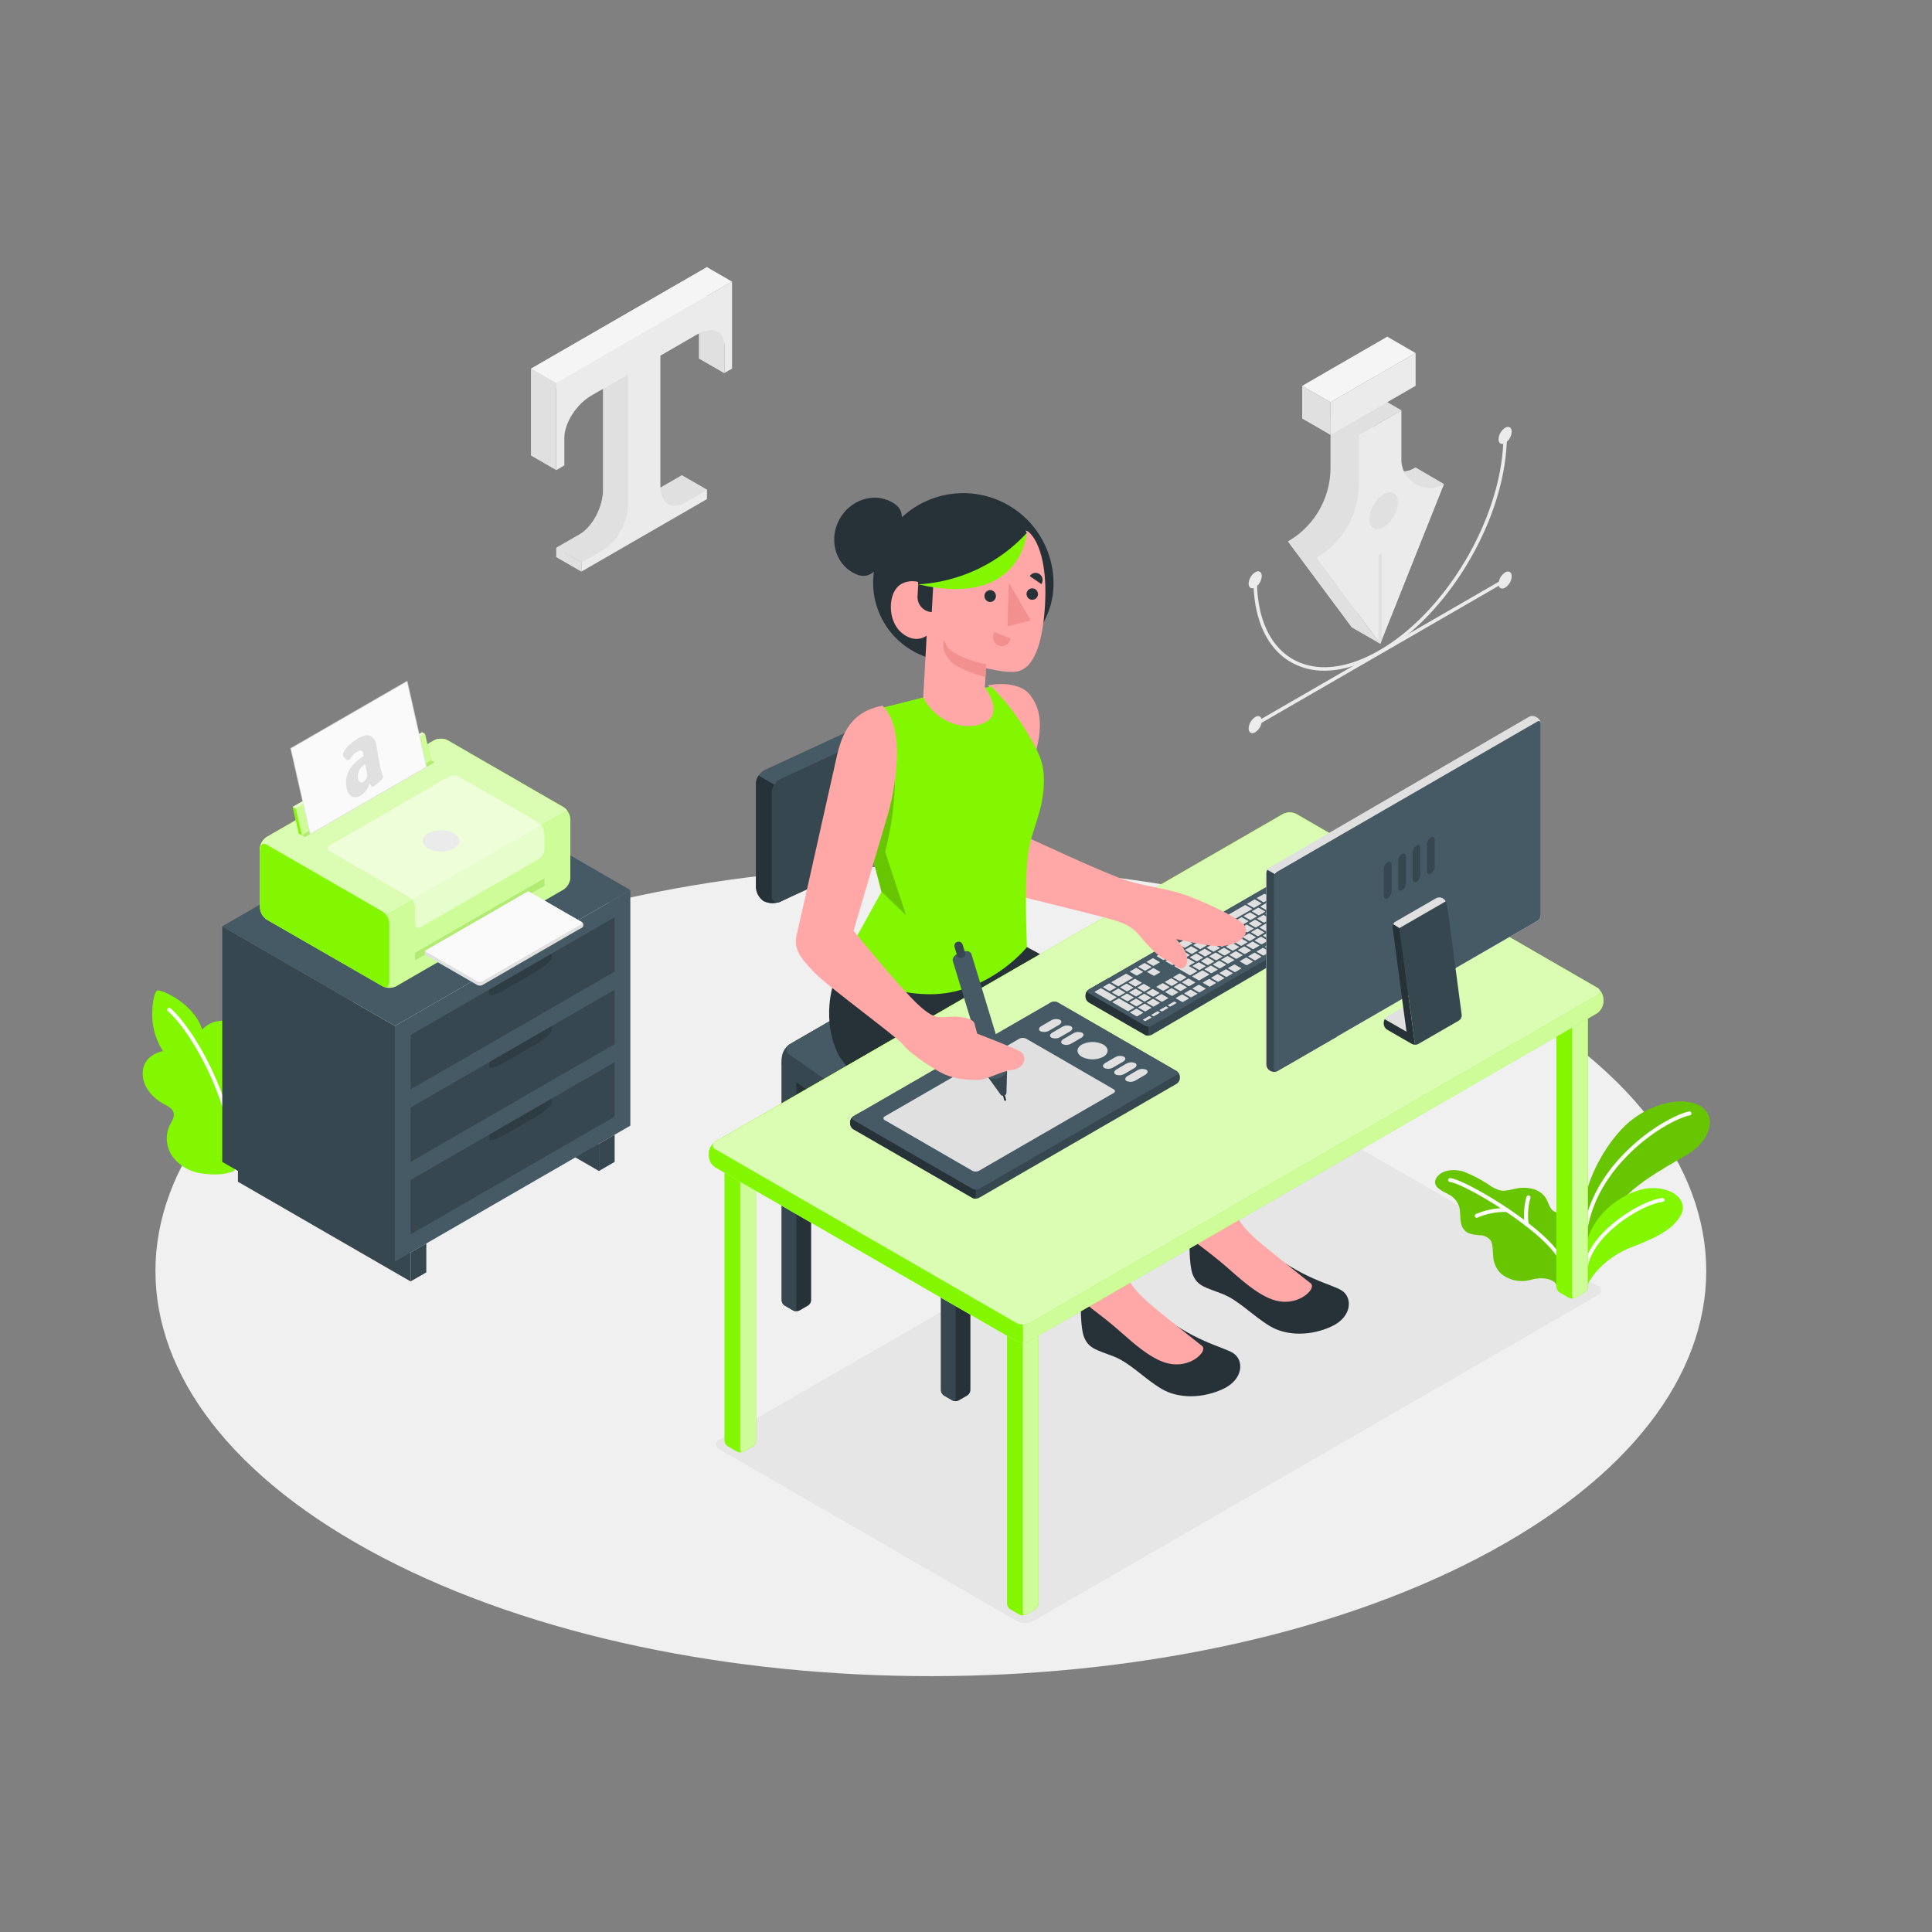 <svg xmlns="http://www.w3.org/2000/svg" viewBox="0 0 500 500"><rect x="0" y="0" width="500" height="500" fill="#808080" stroke="none"/><g id="freepik--Floor--inject-1--inject-15"><path d="M99,403.08c78.37,40.94,205.44,40.94,283.8,0s78.37-107.32,0-148.26-205.43-40.94-283.8,0S20.65,362.14,99,403.08Z" style="fill:#f0f0f0"></path></g><g id="freepik--Shadow--inject-1--inject-15"><path d="M267.46,419.5l146-84.27a1.32,1.32,0,0,0,0-2.5l-76.91-44.41a4.79,4.79,0,0,0-4.33,0l-146,84.28a1.32,1.32,0,0,0,0,2.5l76.91,44.4A4.79,4.79,0,0,0,267.46,419.5Z" style="fill:#e6e6e6"></path></g><g id="freepik--Plants--inject-1--inject-15"><path d="M62.31,301.85c-2.81,2.64-7.93,2.17-10.12,1.83a11.24,11.24,0,0,1-7.35-4.13,8.05,8.05,0,0,1-1-8.15c.53-1.1,1.39-2.23,1.08-3.42s-1.53-1.72-2.57-2.29c-3.19-1.76-6-5.08-5.32-9s5.16-4.66,5.16-4.66a17.36,17.36,0,0,1-2.78-8.54c-.12-3.31.45-6.67,1.26-7.13s9.49,3.19,11.65,10.11A7,7,0,0,1,60.8,265c2.85,1.64,5.28,5.69,3.56,11.65s.91,4.55,2.53,9.51c1,3-.44,6.73-1.51,9.53a37.33,37.33,0,0,1-1.83,4.44A6.17,6.17,0,0,1,62.31,301.85Z" style="fill:#82F700"></path><path d="M61.21,303.17a.5.5,0,0,1-.5-.47c-1.14-19.3-12-36.48-17.25-41a.5.5,0,1,1,.65-.76c5.39,4.6,16.44,22.1,17.6,41.69a.49.49,0,0,1-.47.53Z" style="fill:#fff"></path><path d="M410.2,310.94c.39-4.79,4.08-12.95,9.54-18.77s14.21-8.62,19.61-6.28c5,2.19,3.92,8.92-2.71,12.91s-16.51,8.87-19.89,16.42l-6.55,9.06Z" style="fill:#82F700"></path><path d="M410.2,310.94c.39-4.79,4.08-12.95,9.54-18.77s14.21-8.62,19.61-6.28c5,2.19,3.92,8.92-2.71,12.91s-16.51,8.87-19.89,16.42l-6.55,9.06Z" style="opacity:0.2"></path><path d="M410.2,319.51h-.07a.5.5,0,0,1-.42-.56c2.52-18.7,21.69-30.19,27.43-31.29a.5.5,0,1,1,.19,1c-5.57,1.07-24.18,12.24-26.63,30.44A.51.51,0,0,1,410.2,319.51Z" style="fill:#fff"></path><path d="M410.92,332.48c1-2.62,5.16-7.34,11.21-9.67s10.59-4.4,12.76-8.15-1.63-7.43-7.73-7.17-16.24,6.65-17,16.79Z" style="fill:#82F700"></path><path d="M410.48,328h-.1a.5.5,0,0,1-.39-.59c1.8-9.06,15.14-16.87,20.24-17.37a.5.5,0,1,1,.1,1c-4.89.48-17.64,7.94-19.36,16.58A.49.49,0,0,1,410.48,328Z" style="fill:#fff"></path><path d="M402.79,332.48c-.52-1.22-3.16-2.25-6.66-1.26a8.48,8.48,0,0,1-7.67-1.61,6.85,6.85,0,0,1-2-4.2c-.16-1.32,0-3.33-.73-4.45a3.55,3.55,0,0,0-2.62-1.28,10.43,10.43,0,0,1-2.95-.51,3.45,3.45,0,0,1-1.62-1.47c-.88-1.57-.43-3.54-.88-5.27a5.25,5.25,0,0,0-2.19-3c-1.51-1-5.3-2.1-3.68-4.64,1.39-2.18,4.83-2.27,7-1.57a35.33,35.33,0,0,1,7.07,3.77,9.68,9.68,0,0,0,2.06,1c1.53.49,3.19-.2,4.72-.43a8.85,8.85,0,0,1,4.94.45c3.87,1.72,2.46,4.84,5.24,5.78,0,0,2.69,1.8,2.31,7.46A49.52,49.52,0,0,1,402.79,332.48Z" style="fill:#82F700"></path><path d="M402.79,332.48c-.52-1.22-3.16-2.25-6.66-1.26a8.48,8.48,0,0,1-7.67-1.61,6.85,6.85,0,0,1-2-4.2c-.16-1.32,0-3.33-.73-4.45a3.55,3.55,0,0,0-2.62-1.28,10.43,10.43,0,0,1-2.95-.51,3.45,3.45,0,0,1-1.62-1.47c-.88-1.57-.43-3.54-.88-5.27a5.25,5.25,0,0,0-2.19-3c-1.51-1-5.3-2.1-3.68-4.64,1.39-2.18,4.83-2.27,7-1.57a35.33,35.33,0,0,1,7.07,3.77,9.68,9.68,0,0,0,2.06,1c1.53.49,3.19-.2,4.72-.43a8.85,8.85,0,0,1,4.94.45c3.87,1.72,2.46,4.84,5.24,5.78,0,0,2.69,1.8,2.31,7.46A49.52,49.52,0,0,1,402.79,332.48Z" style="opacity:0.2"></path><path d="M404.28,327.44a.49.49,0,0,1-.48-.37c-1.93-7.07-24.38-20.69-28.59-21.18a.51.51,0,0,1-.44-.56.53.53,0,0,1,.56-.44c4.41.52,27.37,14.33,29.43,21.92a.49.49,0,0,1-.35.61A.3.3,0,0,1,404.28,327.44Z" style="fill:#fff"></path><path d="M382.27,315.16a.5.5,0,0,1-.2-1,19,19,0,0,1,8-1.5.49.49,0,0,1,.45.54.5.5,0,0,1-.54.45,18.11,18.11,0,0,0-7.53,1.43A.45.45,0,0,1,382.27,315.16Z" style="fill:#fff"></path><path d="M395.08,317.29a.5.5,0,0,1-.49-.39,17.08,17.08,0,0,1,.48-7.15.5.5,0,0,1,1,.28,16.39,16.39,0,0,0-.46,6.66.49.49,0,0,1-.39.59Z" style="fill:#fff"></path></g><g id="freepik--curvature-tool--inject-1--inject-15"><path d="M366.36,121l-1.31,3.28-1.44,3.62L351.34,158.7l-1.47,3.67-16.54-22.26a22,22,0,0,0,11-19.08V108.32l11-6.36v12.71A7.35,7.35,0,0,0,362.7,122a4.63,4.63,0,0,0,.65,0,5.65,5.65,0,0,0,.31.6Z" style="fill:#e0e0e0"></path><path d="M366.36,121a7,7,0,0,1-3,1,5.65,5.65,0,0,0,.31.6L359,125.27l4.59,2.66,2.75,1.59,7.35-4.24Z" style="fill:#e0e0e0"></path><g style="opacity:0.5;mix-blend-mode:multiply"><path d="M366.36,121a7,7,0,0,1-3,1,5.65,5.65,0,0,0,.31.6L359,125.27l4.59,2.66,2.75,1.59,7.35-4.24Z" style="fill:#e0e0e0"></path></g><path d="M373.71,125.28l-16.49,41.34-5.88-7.92-10.67-14.35a22,22,0,0,0,11-19.07V112.56l3.68-2.12,7.33-4.24v12.72a7.34,7.34,0,0,0,.66,3.07,5.65,5.65,0,0,0,.31.6,7.29,7.29,0,0,0,1.39,1.72,7.42,7.42,0,0,0,5,2A7.23,7.23,0,0,0,373.71,125.28Z" style="fill:#ebebeb"></path><path d="M358.09,127.93c2-1.17,3.67-.23,3.67,2.12a8.09,8.09,0,0,1-3.67,6.35c-2,1.17-3.67.22-3.67-2.12A8.12,8.12,0,0,1,358.09,127.93Z" style="fill:#e0e0e0"></path><g style="opacity:0.5;mix-blend-mode:multiply"><path d="M358.09,127.93c2-1.17,3.67-.23,3.67,2.12a8.09,8.09,0,0,1-3.67,6.35c-2,1.17-3.67.22-3.67-2.12A8.12,8.12,0,0,1,358.09,127.93Z" style="fill:#e0e0e0"></path></g><polygon points="357.22 166.62 357.62 165.6 357.62 143.04 356.75 143.54 356.75 165.99 357.22 166.62" style="fill:#e0e0e0"></polygon><polygon points="362.69 106.2 355.35 101.96 344.34 108.31 351.68 112.56 362.69 106.2" style="fill:#e0e0e0"></polygon><g style="opacity:0.5;mix-blend-mode:multiply"><polygon points="362.69 106.2 355.35 101.96 344.34 108.31 351.68 112.56 362.69 106.2" style="fill:#e0e0e0"></polygon></g><polygon points="340.67 144.35 333.33 140.1 349.88 162.37 357.22 166.62 340.67 144.35" style="fill:#e0e0e0"></polygon><g style="opacity:0.5;mix-blend-mode:multiply"><polygon points="340.67 144.35 333.33 140.1 349.88 162.37 357.22 166.62 340.67 144.35" style="fill:#e0e0e0"></polygon></g><polygon points="344.34 112.56 366.36 99.85 366.36 91.37 344.34 104.08 344.34 112.56" style="fill:#ebebeb"></polygon><polygon points="344.34 112.56 337 108.32 337 99.85 344.34 104.08 344.34 112.56" style="fill:#e0e0e0"></polygon><polygon points="366.36 91.37 359.02 87.13 337 99.85 344.34 104.08 366.36 91.37" style="fill:#f5f5f5"></polygon><path d="M342.74,173.58a17.17,17.17,0,0,1-8.65-2.22c-6.25-3.61-9.7-11.19-9.7-21.33h.91c0,9.8,3.28,17.1,9.25,20.54s13.92,2.64,22.41-2.26c17.71-10.23,32.12-35.18,32.12-55.63h.9c0,20.74-14.61,46-32.57,56.41C352.25,172.07,347.25,173.58,342.74,173.58Z" style="fill:#ebebeb"></path><path d="M324.85,148.09c.93-.54,1.69-.1,1.69,1a3.77,3.77,0,0,1-1.69,2.94c-.94.54-1.7.1-1.7-1A3.75,3.75,0,0,1,324.85,148.09Z" style="fill:#ebebeb"></path><path d="M389.53,110.72c.94-.54,1.7-.1,1.7,1a3.73,3.73,0,0,1-1.7,2.94c-.94.54-1.7.11-1.7-1A3.75,3.75,0,0,1,389.53,110.72Z" style="fill:#ebebeb"></path><path d="M324.85,185.57c.93-.54,1.69-.1,1.69,1a3.77,3.77,0,0,1-1.69,2.94c-.94.54-1.7.1-1.7-1A3.75,3.75,0,0,1,324.85,185.57Z" style="fill:#ebebeb"></path><path d="M389.53,148.15c.94-.54,1.7-.1,1.7,1a3.75,3.75,0,0,1-1.7,2.94c-.94.54-1.7.1-1.7-1A3.75,3.75,0,0,1,389.53,148.15Z" style="fill:#ebebeb"></path><rect x="319.84" y="168.33" width="74.69" height="0.9" transform="translate(-36.52 201.37) rotate(-30.02)" style="fill:#ebebeb"></rect></g><g id="freepik--text-tool--inject-1--inject-15"><path d="M183,69.13V91.65l-2,1.14v-7.1c0-3.83-3.11-5.13-7-2.91l-9.55,5.51V121.9c0,4.44,2.72,6.47,6.06,4.54l5.94-3.43.06,0,6.5,3.75-32.5,18.76L146.06,143,144,144.18v-2.44l6-3.46c3.35-1.93,6.07-7.1,6.07-11.54V93.13l-9.55,5.52c-3.85,2.22-7,7.12-7,10.94v7.1l-2.05,1.22V95.4Z" style="fill:#e0e0e0"></path><g style="opacity:0.5;mix-blend-mode:multiply"><path d="M183,69.13V91.65l-2,1.14v-7.1c0-3.83-3.11-5.13-7-2.91l-9.55,5.51V121.9c0,4.44,2.72,6.47,6.06,4.54l5.94-3.43.06,0,6.5,3.75-32.5,18.76L146.06,143,144,144.18v-2.44l6-3.46c3.35-1.93,6.07-7.1,6.07-11.54V93.13l-9.55,5.52c-3.85,2.22-7,7.12-7,10.94v7.1l-2.05,1.22V95.4Z" style="fill:#e0e0e0"></path></g><polygon points="187.4 96.54 180.9 92.79 180.9 81.57 187.4 82.8 187.4 96.54" style="fill:#e0e0e0"></polygon><g style="opacity:0.5;mix-blend-mode:multiply"><polygon points="187.4 96.54 180.9 92.79 180.9 81.57 187.4 82.8 187.4 96.54" style="fill:#e0e0e0"></polygon></g><path d="M189.45,72.88V95.4l-2,1.14v-7.1c0-3.82-3.11-5.13-7-2.91l-9.55,5.52v33.6c0,4.44,2.72,6.47,6.06,4.54l6-3.46v2.44l-32.5,18.76v-2.44l6-3.46c3.35-1.93,6.07-7.1,6.07-11.53V96.89L153,102.4c-3.84,2.22-6.95,7.12-6.95,10.95v7.1L144,121.66V99.15Z" style="fill:#ebebeb"></path><polygon points="182.95 69.13 189.45 72.88 143.95 99.15 137.45 95.4 182.95 69.13" style="fill:#f5f5f5"></polygon><polygon points="137.45 95.4 143.95 99.15 143.95 121.67 137.45 117.91 137.45 95.4" style="fill:#e0e0e0"></polygon><polygon points="143.95 141.74 150.45 145.49 150.45 147.93 143.95 144.18 143.95 141.74" style="fill:#e0e0e0"></polygon></g><g id="freepik--Printer--inject-1--inject-15"><polygon points="155.01 303.05 146.88 298.36 155.01 296.01 155.01 303.05" style="fill:#e0e0e0"></polygon><g style="mix-blend-mode:multiply"><polyline points="155.01 296.01 155.01 303.05 146.88 298.36" style="fill:#37474f"></polyline></g><polygon points="106.26 324.15 106.26 331.63 61.58 305.83 61.58 298.36 106.26 324.15" style="fill:#e0e0e0"></polygon><g style="mix-blend-mode:multiply"><polygon points="106.26 324.15 106.26 331.63 61.58 305.83 61.58 298.36 106.26 324.15" style="fill:#37474f"></polygon></g><polygon points="57.52 239.72 102.2 265.52 102.2 326.5 57.52 300.7 57.52 239.72" style="fill:#37474f"></polygon><polygon points="102.2 265.52 163.13 230.34 163.13 291.32 102.2 326.5 102.2 265.52" style="fill:#455a64"></polygon><polygon points="163.13 230.34 118.45 204.55 57.52 239.72 102.2 265.52 163.13 230.34" style="fill:#455a64"></polygon><polygon points="106.26 267.87 159.07 237.38 159.07 251.45 106.26 281.94 106.26 267.87" style="fill:#37474f"></polygon><g style="opacity:0.5;mix-blend-mode:multiply"><path d="M126.57,257.31c0,.65,1.94.06,4.33-1.32l7.59-4.38c2.39-1.38,4.33-3,4.33-3.68v-1.17l-16.25,9.38Z" style="fill:#263238"></path></g><polygon points="106.26 286.63 159.07 256.14 159.07 270.21 106.26 300.7 106.26 286.63" style="fill:#37474f"></polygon><g style="opacity:0.5;mix-blend-mode:multiply"><path d="M126.57,276.08c0,.64,1.94.05,4.33-1.33l7.59-4.38c2.39-1.38,4.33-3,4.33-3.67v-1.18l-16.25,9.38Z" style="fill:#263238"></path></g><polygon points="106.26 305.39 159.07 274.9 159.07 288.98 106.26 319.46 106.26 305.39" style="fill:#37474f"></polygon><g style="opacity:0.5;mix-blend-mode:multiply"><path d="M126.57,294.84c0,.65,1.94.05,4.33-1.33l7.59-4.38c2.39-1.38,4.33-3,4.33-3.67v-1.18l-16.25,9.39Z" style="fill:#263238"></path></g><polygon points="106.26 331.63 110.33 329.29 110.33 321.81 106.26 324.15 106.26 331.63" style="fill:#37474f"></polygon><polygon points="155.01 303.05 159.07 300.7 159.07 293.67 155.01 296.01 155.01 303.05" style="fill:#37474f"></polygon><path d="M102.53,255.23l43.28-25a3.94,3.94,0,0,0,1.79-3.09V212a3.94,3.94,0,0,0-1.79-3.09l-29.9-17.26a3.92,3.92,0,0,0-3.56,0l-43.29,25a3.92,3.92,0,0,0-1.78,3.09v15.2A4,4,0,0,0,69.06,238L99,255.23A3.94,3.94,0,0,0,102.53,255.23Z" style="fill:#82F700"></path><path d="M102.53,255.23l43.28-25a3.94,3.94,0,0,0,1.79-3.09V212a3.94,3.94,0,0,0-1.79-3.09l-29.9-17.26a3.92,3.92,0,0,0-3.56,0l-43.29,25a3.92,3.92,0,0,0-1.78,3.09v15.2A4,4,0,0,0,69.06,238L99,255.23A3.94,3.94,0,0,0,102.53,255.23Z" style="fill:#fff;opacity:0.6"></path><path d="M146.77,209.74a3.19,3.19,0,0,0-1-.88l-29.9-17.26a3.92,3.92,0,0,0-3.56,0l-43.29,25a3.92,3.92,0,0,0-1.78,3.09V220l31,17.78Z" style="fill:#82F700"></path><path d="M146.77,209.74a3.19,3.19,0,0,0-1-.88l-29.9-17.26a3.92,3.92,0,0,0-3.56,0l-43.29,25a3.92,3.92,0,0,0-1.78,3.09V220l31,17.78Z" style="fill:#fff;opacity:0.7"></path><path d="M100.74,254.2V239A3.92,3.92,0,0,0,99,235.91l-29.9-17.26c-1-.57-1.78-.11-1.78,1v15.2A4,4,0,0,0,69.06,238L99,255.23C100,255.8,100.74,255.34,100.74,254.2Z" style="fill:#82F700"></path><polygon points="107.44 248.53 107.44 246.6 140.91 227.28 140.91 229.21 107.44 248.53" style="fill:#e0e0e0"></polygon><g style="opacity:0.5;mix-blend-mode:multiply"><polygon points="107.44 248.53 107.44 246.6 140.91 227.28 140.91 229.21 107.44 248.53" style="fill:#82F700"></polygon></g><path d="M109.94,247.09l13.52,7.8a1.55,1.55,0,0,0,1.42,0l25.35-14.63a.92.92,0,0,0,0-1.8l-13.51-7.8-26.78,15.45Z" style="fill:#e0e0e0"></path><g style="opacity:0.5;mix-blend-mode:multiply"><path d="M124.17,237.9v17.16a1.36,1.36,0,0,0,.71-.17l25.35-14.63a.92.92,0,0,0,0-1.8l-2.63-1.52H125.83Z" style="fill:#e0e0e0"></path></g><path d="M123.46,253.92a1.55,1.55,0,0,0,1.42,0l25.35-14.63a.44.44,0,0,0,0-.83l-13.51-7.8-26.78,15.45Z" style="fill:#f5f5f5"></path><g style="opacity:0.5"><path d="M123.46,253.92a1.55,1.55,0,0,0,1.42,0l25.35-14.63a.44.44,0,0,0,0-.83l-13.51-7.8-26.78,15.45Z" style="fill:#fff"></path></g><polygon points="77.32 215.69 110.78 196.36 112.42 197.31 78.96 216.64 77.32 215.69" style="fill:#e0e0e0"></polygon><g style="opacity:0.5;mix-blend-mode:multiply"><polygon points="77.32 215.69 110.78 196.36 112.42 197.31 78.96 216.64 77.32 215.69" style="fill:#82F700"></polygon></g><polygon points="77.32 215.69 75.77 208.83 109.23 189.51 110.78 196.36 77.32 215.69" style="fill:#e0e0e0"></polygon><polygon points="78.09 216.14 76.54 209.29 110.01 189.97 111.56 196.82 78.09 216.14" style="fill:#82F700"></polygon><polygon points="78.09 216.14 76.54 209.29 110.01 189.97 111.56 196.82 78.09 216.14" style="fill:#fff;opacity:0.6"></polygon><polygon points="76.54 209.29 75.77 208.83 77.32 215.69 78.09 216.14 76.54 209.29" style="fill:#82F700"></polygon><polygon points="75.77 208.83 76.54 209.29 110.01 189.97 109.23 189.51 75.77 208.83" style="fill:#82F700"></polygon><polygon points="75.77 208.83 76.54 209.29 110.01 189.97 109.23 189.51 75.77 208.83" style="fill:#fff;opacity:0.8"></polygon><g style="opacity:0.5"><path d="M85.44,220.38l20.21,11.67a3.55,3.55,0,0,1,1.79,3.09v4c0,.91.64,1.28,1.42.82l30.62-17.67a3.15,3.15,0,0,0,1.42-2.47v-4a3.55,3.55,0,0,0-1.78-3.08L118.9,201.05a3.18,3.18,0,0,0-2.85,0L85.44,218.73A.87.87,0,0,0,85.44,220.38Z" style="fill:#fff"></path></g><polygon points="110.39 198.49 80.27 215.88 79.89 214.2 75.24 193.68 105.36 176.3 110.01 196.81 110.39 198.49" style="fill:#f5f5f5"></polygon><g style="opacity:0.5"><polygon points="110.39 198.49 80.27 215.88 79.89 214.2 75.24 193.68 105.36 176.3 110.01 196.81 110.39 198.49" style="fill:#fff;stroke:#e0e0e0;stroke-miterlimit:10;stroke-width:0.25px"></polygon></g><path d="M110.78,215.69c-1.84,1.06-1.84,2.81,0,3.89a7.37,7.37,0,0,0,6.72,0c1.87-1.08,1.87-2.82,0-3.9A7.44,7.44,0,0,0,110.78,215.69Z" style="fill:#ebebeb"></path><path d="M91,206.14a3.19,3.19,0,0,1-1.32-2.39q-.83-4.73,4.47-8.11l-.08-.4q-.14-.81-.54-1c-.26-.12-.64,0-1.12.29a4.68,4.68,0,0,0-.86.7c-.24.26-.51.58-.8.95a1.87,1.87,0,0,1-.44.51.49.49,0,0,1-.56-.06,2.37,2.37,0,0,1-.64-.56,1.67,1.67,0,0,1-.34-.64,1.78,1.78,0,0,1,.4-1.17,7.89,7.89,0,0,1,1.27-1.51,11.11,11.11,0,0,1,1.7-1.34q2.36-1.51,3.63-1a3,3,0,0,1,1.64,2.53l.81,4.6a16.13,16.13,0,0,0,.37,1.74c.1.38.23.79.38,1.24a2.76,2.76,0,0,1,.17.51c0,.27-.23.67-.82,1.2a12.71,12.71,0,0,1-1.59,1.25c-.24.15-.43.16-.56,0a3.37,3.37,0,0,1-.48-.78,5.68,5.68,0,0,1-.75,1.6,4.71,4.71,0,0,1-1.44,1.44A2.43,2.43,0,0,1,91,206.14Zm3.67-4.44a3.09,3.09,0,0,0,.38-.92l-.52-3a3.5,3.5,0,0,0-1.88,3.71,1.3,1.3,0,0,0,.5.93.79.79,0,0,0,.89-.11A2.07,2.07,0,0,0,94.64,201.7Z" style="fill:#e0e0e0"></path></g><g id="freepik--Character--inject-1--inject-15"><path d="M197.66,233.2a4.65,4.65,0,0,1-2-3.67V202.8a4.25,4.25,0,0,1,2.27-3.55L234,182.59a5.23,5.23,0,0,1,4.3.12,4.65,4.65,0,0,1,2,3.67v26.73a4.27,4.27,0,0,1-2.27,3.55L202,233.32A5.23,5.23,0,0,1,197.66,233.2Z" style="fill:#455a64"></path><path d="M203.75,205l-7.44-4.29a4,4,0,0,0-.68,2.1v26.73a4.65,4.65,0,0,0,2,3.67,5.23,5.23,0,0,0,4.3.12l1.79-.83Z" style="fill:#263238"></path><path d="M202,201.6,238,184.93a1.48,1.48,0,0,1,2.27,1.45v26.73a4.27,4.27,0,0,1-2.27,3.55L202,233.32a1.48,1.48,0,0,1-2.27-1.45V205.14A4.25,4.25,0,0,1,202,201.6Z" style="fill:#37474f"></path><path d="M209.92,275.27v61.21a1.79,1.79,0,0,1-.81,1.41l-2.19,1.26a1.78,1.78,0,0,1-1.62,0l-2.19-1.26a1.82,1.82,0,0,1-.81-1.41V275.27a2.75,2.75,0,0,1,2.75-2.75h2.12A2.75,2.75,0,0,1,209.92,275.27Z" style="fill:#263238"></path><path d="M204.21,272.52h0a1.9,1.9,0,0,1,1.9,1.9v64.37c0,.46-.32.64-.72.42l-2.31-1.34a1.72,1.72,0,0,1-.78-1.35v-62.1A1.91,1.91,0,0,1,204.21,272.52Z" style="fill:#37474f"></path><path d="M251.14,296.76v63a1.8,1.8,0,0,1-.82,1.4l-2.18,1.26a1.8,1.8,0,0,1-1.63,0l-2.18-1.26a1.79,1.79,0,0,1-.81-1.4v-63a.94.94,0,0,1,.93-.94h5.75A.94.94,0,0,1,251.14,296.76Z" style="fill:#263238"></path><path d="M244.45,295.82h1.94a.94.94,0,0,1,.94.94V362c0,.51-.36.72-.81.46l-2.18-1.26a1.79,1.79,0,0,1-.81-1.4v-63A.94.94,0,0,1,244.45,295.82Z" style="fill:#37474f"></path><path d="M202.3,274v.84a5.51,5.51,0,0,0,2,4l41,28.56a4.19,4.19,0,0,0,4.19.22L301,277.79A4.78,4.78,0,0,0,303.2,274v-.87a4.27,4.27,0,0,0-2.27-3.55l-50.68-23.5a5.42,5.42,0,0,0-4.44.2l-41.34,23.89A4.78,4.78,0,0,0,202.3,274Z" style="fill:#37474f"></path><path d="M204.47,270.21l41.34-23.89a5.42,5.42,0,0,1,4.44-.2l50.68,23.5c1.25.58,1.3,1.61.1,2.3l-51.54,29.76a4.19,4.19,0,0,1-4.19-.21l-41-28.54A1.5,1.5,0,0,1,204.47,270.21Z" style="fill:#455a64"></path><path d="M218.68,247.88c-4.33,6.55-5.8,17-1.63,25.15,2,3.93,21,25.67,34.79,23.88,23.71-3.1,45.76-34.64,45.76-34.64L265.77,245.1Z" style="fill:#263238"></path><path d="M326.33,322.43c11,8.84,18.07,9.75,20.91,11.55s2.7,6.77-2.53,9.25-11.55,2.64-16,0-8.07-6.69-12.35-8.37-6.32-1.91-7.62-4.84-.84-12.71-.84-12.71Z" style="fill:#263238"></path><path d="M318.21,306.8c.22,4.15.23,7.83,4.12,11.92a44.11,44.11,0,0,0,4,3.71c6.44,5.28,11.63,9.35,12.55,10.07s-2.47,4.56-7.62,3.8-10.88-6.67-15-10.07c-1.82-1.51-3.57-2.86-4.95-3.9a9.42,9.42,0,0,1-3.6-5.65l-1.34-6.38Z" style="fill:#ffa8a7;stroke:#ffa8a7;stroke-miterlimit:10"></path><path d="M298.22,338.63c11,8.84,18.06,9.75,20.91,11.55s2.7,6.77-2.53,9.25-11.55,2.64-16,0-8.07-6.69-12.35-8.37-6.32-1.92-7.63-4.84-.84-12.71-.84-12.71Z" style="fill:#263238"></path><path d="M290.09,323c.22,4.15.24,7.83,4.13,11.92a44.11,44.11,0,0,0,4,3.71c6.43,5.28,11.63,9.35,12.54,10.07s-2.46,4.56-7.62,3.8-10.88-6.67-15-10.07c-1.82-1.51-3.57-2.86-4.95-3.9a9.46,9.46,0,0,1-3.6-5.65l-1.34-6.38Z" style="fill:#ffa8a7;stroke:#ffa8a7;stroke-miterlimit:10"></path><path d="M260.62,342v73a1.92,1.92,0,0,0,.87,1.5l2.33,1.34a1.89,1.89,0,0,0,1.73,0l2.33-1.34a1.92,1.92,0,0,0,.87-1.5V342a1,1,0,0,0-1-1h-6.13A1,1,0,0,0,260.62,342Z" style="fill:#82F700"></path><path d="M267.75,341h-2.07a1,1,0,0,0-1,1v75.37c0,.55.39.78.87.5l2.33-1.34a1.92,1.92,0,0,0,.87-1.5V342A1,1,0,0,0,267.75,341Z" style="fill:#82F700"></path><path d="M267.75,341h-2.07a1,1,0,0,0-1,1v75.37c0,.55.39.78.87.5l2.33-1.34a1.92,1.92,0,0,0,.87-1.5V342A1,1,0,0,0,267.75,341Z" style="fill:#fff;opacity:0.6"></path><path d="M402.79,260v73a1.92,1.92,0,0,0,.87,1.5l2.33,1.34a1.89,1.89,0,0,0,1.73,0l2.33-1.34a1.92,1.92,0,0,0,.87-1.5V260a1,1,0,0,0-1-1h-6.13A1,1,0,0,0,402.79,260Z" style="fill:#82F700"></path><path d="M409.92,259h-2.07a1,1,0,0,0-1,1v75.36c0,.56.39.78.87.5l2.33-1.34a1.92,1.92,0,0,0,.87-1.5V260A1,1,0,0,0,409.92,259Z" style="fill:#82F700"></path><path d="M409.92,259h-2.07a1,1,0,0,0-1,1v75.36c0,.56.39.78.87.5l2.33-1.34a1.92,1.92,0,0,0,.87-1.5V260A1,1,0,0,0,409.92,259Z" style="fill:#fff;opacity:0.6"></path><path d="M187.5,299.82v73a1.92,1.92,0,0,0,.87,1.5l2.33,1.34a1.89,1.89,0,0,0,1.73,0l2.33-1.34a1.92,1.92,0,0,0,.87-1.5v-73a1,1,0,0,0-1-1H188.5A1,1,0,0,0,187.5,299.82Z" style="fill:#82F700"></path><path d="M194.63,298.82h-2.06a1,1,0,0,0-1,1v75.37c0,.55.38.78.86.5l2.33-1.34a1.92,1.92,0,0,0,.87-1.5v-73A1,1,0,0,0,194.63,298.82Z" style="fill:#82F700"></path><path d="M194.63,298.82h-2.06a1,1,0,0,0-1,1v75.37c0,.55.38.78.86.5l2.33-1.34a1.92,1.92,0,0,0,.87-1.5v-73A1,1,0,0,0,194.63,298.82Z" style="fill:#fff;opacity:0.6"></path><path d="M183.44,299.14v-.69a3.86,3.86,0,0,1,1.73-3L332,210.68a3.86,3.86,0,0,1,3.47,0l77.78,44.91a3.83,3.83,0,0,1,1.73,3v.69a3.86,3.86,0,0,1-1.73,3L266.41,347.05a3.83,3.83,0,0,1-3.46,0l-77.78-44.91A3.83,3.83,0,0,1,183.44,299.14Z" style="fill:#82F700"></path><path d="M183.44,299.14v-.69a3.86,3.86,0,0,1,1.73-3L332,210.68a3.86,3.86,0,0,1,3.47,0l77.78,44.91a3.83,3.83,0,0,1,1.73,3v.69a3.86,3.86,0,0,1-1.73,3L266.41,347.05a3.83,3.83,0,0,1-3.46,0l-77.78-44.91A3.83,3.83,0,0,1,183.44,299.14Z" style="fill:#fff;opacity:0.6"></path><path d="M264.68,249.55l-79.51,45.9a3.86,3.86,0,0,0-1.73,3v.69a3.83,3.83,0,0,0,1.73,3L263,347.05a3.62,3.62,0,0,0,1.73.41Z" style="fill:#82F700"></path><path d="M185.17,297.45,263,342.36a3.83,3.83,0,0,0,3.46,0l146.84-84.77a1.06,1.06,0,0,0,0-2l-77.78-44.91a3.86,3.86,0,0,0-3.47,0L185.17,295.45A1.06,1.06,0,0,0,185.17,297.45Z" style="fill:#82F700"></path><path d="M185.17,297.45,263,342.36a3.83,3.83,0,0,0,3.46,0l146.84-84.77a1.06,1.06,0,0,0,0-2l-77.78-44.91a3.86,3.86,0,0,0-3.47,0L185.17,295.45A1.06,1.06,0,0,0,185.17,297.45Z" style="fill:#fff;opacity:0.7"></path><path d="M280.94,257.58v.35a1.91,1.91,0,0,0,.86,1.5l14.52,8.38a1.92,1.92,0,0,0,1.73,0l47-27.41a1.93,1.93,0,0,0,.87-1.51v-.07a1.92,1.92,0,0,0-.87-1.5l-14.48-8.38a2,2,0,0,0-1.74,0l-47,27.14A1.91,1.91,0,0,0,280.94,257.58Z" style="fill:#37474f"></path><path d="M280.94,257.58v.35a1.91,1.91,0,0,0,.86,1.5l14.52,8.38a1.74,1.74,0,0,0,.86.21V253.33H286.56l-4.76,2.75A1.91,1.91,0,0,0,280.94,257.58Z" style="fill:#263238"></path><path d="M345.06,238.32l-47,27.15a1.92,1.92,0,0,1-1.73,0l-14.52-8.38a.53.53,0,0,1,0-1l47-27.14a2,2,0,0,1,1.74,0l14.48,8.38C345.54,237.6,345.54,238.05,345.06,238.32Z" style="fill:#455a64"></path><path d="M303,253.23l-1.48.85c-.07,0-.07.1,0,.13l1.59.93a.3.3,0,0,0,.23,0l1.48-.86c.07,0,.07-.1,0-.13l-1.59-.92A.24.24,0,0,0,303,253.23Zm2.62,3.22,1.49-.85c.06,0,.06-.1,0-.13l-1.6-.93a.31.31,0,0,0-.23,0l-1.48.86c-.07,0-.07.09,0,.13l1.59.92A.24.24,0,0,0,305.59,256.45Zm4.79-2.76,2.51-1.45c.07,0,.07-.1,0-.13l-1.59-.93a.3.3,0,0,0-.23,0l-2.51,1.45c-.06,0-.06.1,0,.13l1.6.93A.28.28,0,0,0,310.38,253.69Zm-2.62,1.51,1.48-.85c.07,0,.07-.1,0-.14l-1.59-.92a.3.3,0,0,0-.23,0l-1.49.86c-.06,0-.06.09,0,.13l1.6.92A.24.24,0,0,0,307.76,255.2Zm5.82-3.36,1.48-.85a.08.08,0,0,0,0-.14l-1.6-.92a.28.28,0,0,0-.22,0l-1.49.86c-.06,0-.06.09,0,.13l1.6.92A.24.24,0,0,0,313.58,251.84Zm2.17-1.25,1.48-.85a.08.08,0,0,0,0-.14l-1.6-.92a.3.3,0,0,0-.23,0l-1.48.86c-.06,0-.06.09,0,.13l1.6.92A.24.24,0,0,0,315.75,250.59Zm-6.28-3.75-1.48.85a.08.08,0,0,0,0,.14l1.6.92a.28.28,0,0,0,.22,0l1.49-.86c.06,0,.06-.09,0-.13l-1.6-.92A.24.24,0,0,0,309.47,246.84Zm2.17-1.25-1.48.85c-.07,0-.07.1,0,.13l1.59.93a.3.3,0,0,0,.23,0l1.48-.86c.07,0,.07-.1,0-.13l-1.59-.92A.24.24,0,0,0,311.64,245.59Zm2.17-1.26-1.49.86c-.06,0-.06.1,0,.13l1.6.92a.24.24,0,0,0,.23,0l1.48-.85c.06,0,.06-.1,0-.13l-1.6-.93A.28.28,0,0,0,313.81,244.33Zm2.16-1.25-1.48.86c-.06,0-.06.09,0,.13l1.6.92a.24.24,0,0,0,.23,0l1.48-.85c.06,0,.06-.1,0-.13l-1.6-.93A.3.3,0,0,0,316,243.08ZM305.14,252l-1.49.86c-.06,0-.06.1,0,.13l1.6.92a.24.24,0,0,0,.23,0L307,253c.06,0,.06-.1,0-.13l-1.6-.93A.28.28,0,0,0,305.14,252Zm2.16-3.88L304,250c-.07,0-.07.09,0,.13l3.87,2.24a.24.24,0,0,0,.23,0l1.71-1c.07,0,.07-.09,0-.13l-2.05-1.19c-.06,0-.06-.09,0-.13l1.37-.79c.06,0,.06-.09,0-.13l-1.6-.92A.24.24,0,0,0,307.3,248.09Zm10.61,1.25,1.49-.86c.06,0,.06-.09,0-.13l-1.6-.92a.24.24,0,0,0-.23,0l-1.48.86c-.07,0-.07.09,0,.13l1.59.92A.24.24,0,0,0,317.91,249.34Zm2.17-1.25,1.48-.86c.07,0,.07-.09,0-.13l-1.59-.92a.24.24,0,0,0-.23,0l-1.49.85a.08.08,0,0,0,0,.14l1.6.92A.24.24,0,0,0,320.08,248.09Zm11.29-13.77a.28.28,0,0,0-.22,0l-1.49.86c-.06,0-.06.1,0,.13l1.6.92a.24.24,0,0,0,.23,0l1.48-.85c.06,0,.06-.1,0-.13Zm6.05,3.76,1.48-.86c.07,0,.07-.09,0-.13l-1.59-.92a.24.24,0,0,0-.23,0l-1.49.85a.08.08,0,0,0,0,.14l1.6.92A.31.31,0,0,0,337.42,238.08Zm-3.19-2.77a.3.3,0,0,0-.23,0l-1.49.86c-.06,0-.06.09,0,.13l1.6.92a.24.24,0,0,0,.23,0l1.48-.85c.07,0,.07-.1,0-.14Zm-6.51-1.64-1.48.85c-.06,0-.06.1,0,.13l1.6.92a.24.24,0,0,0,.23,0l1.48-.85c.06,0,.06-.1,0-.13l-1.6-.92A.24.24,0,0,0,327.72,233.67Zm2.4-1.26a.31.31,0,0,0-.23,0l-1.48.86c-.07,0-.07.1,0,.13l1.59.92a.24.24,0,0,0,.23,0l1.49-.85c.06,0,.06-.1,0-.13Zm5.13,6.92,1.49-.86c.06,0,.06-.09,0-.13l-1.6-.92a.24.24,0,0,0-.23,0l-1.48.86c-.07,0-.07.09,0,.13l1.59.92A.24.24,0,0,0,335.25,239.33Zm-10.84,6.26,1.49-.86c.06,0,.06-.1,0-.13l-1.6-.92a.24.24,0,0,0-.23,0l-1.48.85c-.06,0-.06.1,0,.13l1.6.93A.28.28,0,0,0,324.41,245.59Zm8.67-5,1.49-.86c.06,0,.06-.09,0-.13l-1.6-.92a.24.24,0,0,0-.23,0l-1.48.86c-.06,0-.06.09,0,.13l1.6.92A.22.22,0,0,0,333.08,240.58Zm-10.83,6.26,1.48-.86c.06,0,.06-.09,0-.13l-1.6-.92a.22.22,0,0,0-.22,0l-1.49.85a.08.08,0,0,0,0,.14l1.6.92A.3.3,0,0,0,322.25,246.84Zm4.33-2.51,1.49-.85c.06,0,.06-.1,0-.13l-1.6-.93a.31.31,0,0,0-.23,0l-1.48.86c-.07,0-.07.1,0,.13l1.59.92A.24.24,0,0,0,326.58,244.33Zm2.17-1.25,1.48-.85c.07,0,.07-.1,0-.13l-1.59-.93a.3.3,0,0,0-.23,0l-1.49.86c-.06,0-.06.09,0,.13l1.6.92A.24.24,0,0,0,328.75,243.08Zm2.17-1.25,1.48-.85a.08.08,0,0,0,0-.14l-1.6-.92a.3.3,0,0,0-.23,0l-1.48.86c-.06,0-.06.09,0,.13l1.6.92A.24.24,0,0,0,330.92,241.83Zm-10.61-1.25-1.48.86c-.07,0-.07.09,0,.13l1.59.92a.24.24,0,0,0,.23,0l1.48-.86c.07,0,.07-.09,0-.13l-1.59-.92A.24.24,0,0,0,320.31,240.58ZM300.8,259.22l1.48-.86c.07,0,.07-.09,0-.13l-1.59-.92a.24.24,0,0,0-.23,0l-1.48.86c-.07,0-.07.09,0,.13l1.59.92A.24.24,0,0,0,300.8,259.22Zm2.63-1.52,1.48-.85c.06,0,.06-.1,0-.13l-1.6-.93a.3.3,0,0,0-.23,0l-1.48.86c-.06,0-.06.1,0,.13l1.6.92A.24.24,0,0,0,303.43,257.7Zm-4.8,2.77,1.49-.86c.06,0,.06-.09,0-.13l-1.6-.92a.24.24,0,0,0-.23,0l-1.48.86c-.06,0-.06.09,0,.13l1.6.92A.22.22,0,0,0,298.63,260.47Zm11.53-11.39-1.49.85c-.06,0-.06.1,0,.13l1.6.93a.3.3,0,0,0,.23,0l1.48-.86c.06,0,.06-.1,0-.13l-1.6-.92A.22.22,0,0,0,310.16,249.08Zm-13.92,12.64a.24.24,0,0,0,.23,0l1.48-.85a.08.08,0,0,0,0-.14l-1.6-.92a.3.3,0,0,0-.23,0l-1.48.86c-.06,0-.06.09,0,.13Zm21.9-19.89-1.48.86c-.07,0-.07.09,0,.13l1.59.92a.24.24,0,0,0,.23,0l1.49-.85a.08.08,0,0,0,0-.14l-1.6-.92A.31.31,0,0,0,318.14,241.83Zm-26.58,15.35-1.48.85a.08.08,0,0,0,0,.14l1.6.92a.28.28,0,0,0,.22,0l1.49-.86c.06,0,.06-.09,0-.13l-1.6-.92A.24.24,0,0,0,291.56,257.18Zm4.45.06-1.48.86c-.07,0-.07.09,0,.13l1.59.92a.24.24,0,0,0,.23,0l1.49-.85c.06,0,.06-.1,0-.13l-1.6-.93A.31.31,0,0,0,296,257.24ZM294,260.4a.24.24,0,0,0,.23,0l1.48-.85c.06,0,.06-.1,0-.13l-1.6-.93a.3.3,0,0,0-.23,0l-1.48.86c-.06,0-.06.1,0,.13Zm-.46.27-3.88-2.24a.24.24,0,0,0-.23,0l-1.48.85a.08.08,0,0,0,0,.14l3.88,2.24a.3.3,0,0,0,.23,0l1.48-.86C293.56,260.76,293.56,260.7,293.5,260.67Zm5-2.77,1.48-.85c.07,0,.07-.1,0-.14l-1.59-.92a.3.3,0,0,0-.23,0l-1.49.86c-.06,0-.06.09,0,.13l1.6.92A.24.24,0,0,0,298.52,257.9Zm16.31-9.42,1.49-.85c.06,0,.06-.1,0-.13l-1.6-.93a.31.31,0,0,0-.23,0l-1.48.86c-.07,0-.07.1,0,.13l1.59.92A.24.24,0,0,0,314.83,248.48ZM294,255.93a.24.24,0,0,0-.23,0l-1.48.85c-.07,0-.07.1,0,.13l1.59.93a.3.3,0,0,0,.23,0l1.48-.86c.07,0,.07-.1,0-.13Zm18.71-6.19,1.48-.86c.06,0,.06-.1,0-.13l-1.6-.92a.24.24,0,0,0-.23,0l-1.48.85c-.06,0-.06.1,0,.13l1.6.93A.3.3,0,0,0,312.67,249.74Zm16.54-14.17a.3.3,0,0,0-.23,0l-1.48.86c-.07,0-.07.1,0,.13l1.59.92a.24.24,0,0,0,.23,0l1.48-.85c.07,0,.07-.1,0-.13Zm3,2.9,1.49-.85a.08.08,0,0,0,0-.14l-1.6-.92a.3.3,0,0,0-.23,0l-1.48.86c-.07,0-.07.09,0,.13l1.59.92A.24.24,0,0,0,332.17,238.47Zm-5.36-1.64-1.48.85c-.07,0-.07.1,0,.13l1.59.93a.3.3,0,0,0,.23,0l1.49-.86c.06,0,.06-.1,0-.13l-1.6-.92A.24.24,0,0,0,326.81,236.83Zm-2.17,1.25-1.48.85a.08.08,0,0,0,0,.14l1.6.92a.3.3,0,0,0,.23,0l1.48-.86c.06,0,.06-.09,0-.13l-1.6-.92A.24.24,0,0,0,324.64,238.08Zm-2.16,1.25-1.49.86c-.06,0-.06.09,0,.13l1.6.92a.24.24,0,0,0,.23,0l1.48-.86c.06,0,.06-.09,0-.13l-1.6-.92A.22.22,0,0,0,322.48,239.33Zm7.52.39,1.49-.85c.06,0,.06-.1,0-.13l-1.6-.93a.3.3,0,0,0-.23,0l-1.48.86c-.06,0-.06.1,0,.13l1.6.92A.22.22,0,0,0,330,239.72ZM327.84,241l1.48-.86c.06,0,.06-.1,0-.13l-1.6-.92a.24.24,0,0,0-.23,0l-1.48.85c-.06,0-.06.1,0,.13l1.6.93A.3.3,0,0,0,327.84,241Zm-8.67,5,1.48-.86c.06,0,.06-.09,0-.13l-1.6-.92a.22.22,0,0,0-.22,0l-1.49.86c-.06,0-.06.09,0,.13l1.6.92A.24.24,0,0,0,319.17,246Zm2.16-1.25,1.49-.86c.06,0,.06-.09,0-.13l-1.6-.92a.24.24,0,0,0-.23,0l-1.48.86c-.06,0-.06.09,0,.13l1.6.92A.22.22,0,0,0,321.33,244.73Zm-4.33,2.5,1.48-.85c.07,0,.07-.1,0-.14l-1.59-.92a.3.3,0,0,0-.23,0l-1.49.86c-.06,0-.06.09,0,.13l1.6.92A.24.24,0,0,0,317,247.23Zm8.67-5,1.48-.86c.07,0,.07-.09,0-.13l-1.59-.92a.24.24,0,0,0-.23,0l-1.49.85a.08.08,0,0,0,0,.14l1.6.92A.31.31,0,0,0,325.67,242.23Zm-2.17,1.25,1.49-.86c.06,0,.06-.09,0-.13l-1.6-.92a.24.24,0,0,0-.23,0l-1.48.85c-.07,0-.07.1,0,.14l1.59.92A.3.3,0,0,0,323.5,243.48Zm2.06-8.56-1.49.85c-.06,0-.06.1,0,.13l1.6.93a.3.3,0,0,0,.23,0l1.48-.86c.06,0,.06-.1,0-.13l-1.6-.92A.22.22,0,0,0,325.56,234.92Zm12.2,1,1.6.93a.3.3,0,0,0,.23,0l1.48-.86c.06,0,.06-.1,0-.13l-1.6-.92a.24.24,0,0,0-.23,0l-1.48.85C337.7,235.81,337.7,235.87,337.76,235.9Zm-3.08-.85,1.6.92a.24.24,0,0,0,.23,0l2.28-1.32c.06,0,.06-.09,0-.13l-1.6-.92a.24.24,0,0,0-.23,0l-2.28,1.32C334.62,235,334.62,235,334.68,235.05Zm5.51,2.65,1.6.92a.22.22,0,0,0,.22,0l1.83-1.05c.06,0,.06-.1,0-.13l-1.6-.92a.24.24,0,0,0-.23,0l-1.82,1C340.13,237.61,340.13,237.66,340.19,237.7Zm-1.4.81a.24.24,0,0,0-.23,0l-1.48.85c-.07,0-.07.1,0,.14l1.59.92a.3.3,0,0,0,.23,0l1.49-.86c.06,0,.06-.09,0-.13Zm-7-4.45,1.6.92a.24.24,0,0,0,.23,0l2.85-1.64a.08.08,0,0,0,0-.14l-1.6-.92a.31.31,0,0,0-.23,0l-2.85,1.65C331.77,234,331.77,234,331.83,234.06Zm-1.25-1.91,1.59.92a.24.24,0,0,0,.23,0l1.83-1c.06,0,.06-.1,0-.13l-1.6-.93a.31.31,0,0,0-.23,0L330.58,232C330.51,232.05,330.51,232.11,330.58,232.15Zm-7.91,15.66a.28.28,0,0,0-.22,0l-1.49.86c-.06,0-.06.09,0,.13l1.6.92a.24.24,0,0,0,.23,0l1.48-.85a.08.08,0,0,0,0-.14Zm4.34-2.5a.24.24,0,0,0-.23,0l-1.48.86c-.07,0-.07.09,0,.13l1.59.92a.24.24,0,0,0,.23,0l1.49-.86c.06,0,.06-.09,0-.13Zm9.61-5.55a.24.24,0,0,0-.23,0l-1.48.86c-.06,0-.06.09,0,.13l1.6.92a.24.24,0,0,0,.23,0l1.48-.86c.06,0,.06-.09,0-.13Zm-11.78,6.8a.24.24,0,0,0-.23,0l-1.48.86c-.06,0-.06.09,0,.13l1.6.92a.24.24,0,0,0,.23,0l1.48-.86c.06,0,.06-.09,0-.13Zm4.34-2.5a.24.24,0,0,0-.23,0l-1.48.85c-.07,0-.07.1,0,.14l1.59.92a.3.3,0,0,0,.23,0l1.48-.86c.07,0,.07-.09,0-.13Zm.25-12a.3.3,0,0,0,.23,0l2.28-1.32c.07,0,.07-.09,0-.13l-1.59-.92a.24.24,0,0,0-.23,0L327.84,231c-.07,0-.07.1,0,.14Zm2.86,10.24a.3.3,0,0,0-.23,0l-1.48.86c-.07,0-.07.09,0,.13l1.59.92a.24.24,0,0,0,.23,0l1.48-.85c.07,0,.07-.1,0-.14Zm2.16-1.25a.22.22,0,0,0-.22,0l-1.49.86c-.06,0-.06.09,0,.13l1.6.92a.24.24,0,0,0,.23,0l1.48-.86c.06,0,.06-.09,0-.13ZM289.28,255.2a.24.24,0,0,0,.23,0l3.65-2.11c.06,0,.06-.09,0-.13l-1.6-.92a.24.24,0,0,0-.23,0l-3.65,2.11c-.06,0-.06.09,0,.13Zm4.79-2.76a.31.31,0,0,0,.23,0l1.48-.86c.07,0,.07-.1,0-.13l-1.59-.92a.24.24,0,0,0-.23,0l-1.49.85c-.06,0-.06.1,0,.13Zm29.32-16.27-1.48.85c-.07,0-.07.1,0,.14l1.59.92a.3.3,0,0,0,.23,0l1.48-.86c.07,0,.07-.09,0-.13l-1.59-.92A.24.24,0,0,0,323.39,236.17Zm-25,13.76a.22.22,0,0,0,.22,0l1.49-.85a.08.08,0,0,0,0-.14l-1.6-.92a.31.31,0,0,0-.23,0l-1.48.86c-.06,0-.06.09,0,.13Zm-11.3,6.52a.24.24,0,0,0,.23,0l1.48-.85c.07,0,.07-.1,0-.13l-1.59-.93a.3.3,0,0,0-.23,0l-1.48.86c-.07,0-.07.09,0,.13Zm-3.76.33,3.88,2.24a.22.22,0,0,0,.22,0l1.49-.85a.08.08,0,0,0,0-.14l-3.88-2.24a.31.31,0,0,0-.23,0l-1.48.86C283.28,256.69,283.28,256.75,283.35,256.78Zm23.16-11.52a.28.28,0,0,0,.22,0l1.83-1.06c.06,0,.06-.09,0-.13l-1.6-.92a.24.24,0,0,0-.23,0l-1.82,1c-.06,0-.06.1,0,.13ZM301,248.42a.3.3,0,0,0,.23,0l2.28-1.32c.06,0,.06-.09,0-.13l-1.6-.92a.24.24,0,0,0-.23,0l-2.28,1.31a.08.08,0,0,0,0,.14Zm10.49-6.06a.24.24,0,0,0,.23,0L324,235.31c.06,0,.06-.09,0-.13l-1.6-.92a.24.24,0,0,0-.23,0l-12.2,7.05c-.07,0-.07.09,0,.13Zm12.9-7.44a.28.28,0,0,0,.22,0l1.83-1.06c.06,0,.06-.09,0-.13l-1.6-.92a.24.24,0,0,0-.23,0l-1.82,1.05c-.07,0-.07.1,0,.13ZM309,243.81a.3.3,0,0,0,.23,0l1.83-1.06c.06,0,.06-.09,0-.13l-1.6-.92a.24.24,0,0,0-.23,0l-1.82,1.05c-.07,0-.07.1,0,.14Zm17.91-10.34a.3.3,0,0,0,.23,0l1.83-1.06c.06,0,.06-.09,0-.13l-1.6-.92a.24.24,0,0,0-.23,0l-1.82,1c-.07,0-.07.1,0,.14ZM304,246.71a.28.28,0,0,0,.22,0l1.83-1.06c.06,0,.06-.09,0-.13l-1.6-.92a.24.24,0,0,0-.23,0l-1.82,1.05c-.06,0-.06.1,0,.13Zm-7.76,4.47a.24.24,0,0,0,.23,0l1.48-.85c.06,0,.06-.1,0-.13l-1.6-.93a.3.3,0,0,0-.23,0l-1.48.86c-.06,0-.06.1,0,.13Zm-4.79,3.43-1.49.86c-.06,0-.06.09,0,.13l1.6.92a.24.24,0,0,0,.23,0l1.48-.86c.07,0,.07-.09,0-.13l-1.59-.92A.24.24,0,0,0,291.45,254.61Zm9.35-.13-1.48.85a.08.08,0,0,0,0,.14l1.6.92a.28.28,0,0,0,.22,0l1.49-.86c.06,0,.06-.09,0-.13l-1.6-.92A.24.24,0,0,0,300.8,254.48Zm5.25-8.3-4.34,2.5c-.06,0-.06.1,0,.13l1.6.93a.31.31,0,0,0,.23,0l4.33-2.51c.07,0,.07-.09,0-.13l-1.59-.92A.24.24,0,0,0,306.05,246.18Zm-12.21,7.18a.24.24,0,0,0-.23,0l-1.48.85a.08.08,0,0,0,0,.14l1.6.92a.3.3,0,0,0,.23,0l1.48-.86c.06,0,.06-.09,0-.13Zm2.06,1.31-1.49.86c-.06,0-.06.1,0,.13l1.6.92a.24.24,0,0,0,.23,0l1.48-.85c.06,0,.06-.1,0-.13l-1.6-.93A.28.28,0,0,0,295.9,254.67Zm12.32-9.74-1.49.85a.08.08,0,0,0,0,.14l1.6.92a.31.31,0,0,0,.23,0L310,246c.06,0,.06-.09,0-.13l-1.6-.92A.22.22,0,0,0,308.22,244.93Zm-9.59,5.66a.28.28,0,0,0-.22,0l-1.49.86c-.06,0-.06.09,0,.13l1.6.92a.24.24,0,0,0,.23,0l1.48-.85a.08.08,0,0,0,0-.14Zm20.42-11.92-1.48.86c-.06,0-.06.09,0,.13l1.6.92a.24.24,0,0,0,.23,0l1.48-.86c.06,0,.06-.09,0-.13l-1.6-.92A.24.24,0,0,0,319.05,238.67Zm-2.16,1.25-1.49.86c-.06,0-.06.09,0,.13l1.6.92a.24.24,0,0,0,.23,0l1.48-.85a.08.08,0,0,0,0-.14l-1.6-.92A.28.28,0,0,0,316.89,239.92Zm4.33-2.5-1.48.86c-.07,0-.07.09,0,.13l1.59.92a.24.24,0,0,0,.23,0l1.49-.86c.06,0,.06-.09,0-.13l-1.6-.92A.24.24,0,0,0,321.22,237.42Zm-8.67,5-1.48.86c-.06,0-.06.1,0,.13l1.6.92a.22.22,0,0,0,.22,0l1.49-.85c.06,0,.06-.1,0-.13l-1.6-.93A.31.31,0,0,0,312.55,242.42Zm2.17-1.25-1.48.86c-.07,0-.07.09,0,.13l1.59.92a.24.24,0,0,0,.23,0l1.48-.85c.07,0,.07-.1,0-.13l-1.59-.93A.3.3,0,0,0,314.72,241.17Zm-4.34,2.51-1.48.85c-.06,0-.06.1,0,.13l1.6.93a.3.3,0,0,0,.23,0l1.48-.86c.06,0,.06-.1,0-.13l-1.6-.92A.24.24,0,0,0,310.38,243.68Zm0,11.21a.22.22,0,0,0-.22,0l-1.49.86c-.06,0-.06.09,0,.13l1.6.92a.24.24,0,0,0,.23,0l1.48-.86c.06,0,.06-.09,0-.13Zm-4.33,2.5a.31.31,0,0,0-.23,0l-1.48.86c-.06,0-.06.09,0,.13l1.6.92a.22.22,0,0,0,.22,0l1.49-.85c.06,0,.06-.1,0-.13Zm7-4a.3.3,0,0,0-.23,0l-1.48.86c-.06,0-.06.09,0,.13l1.6.92a.24.24,0,0,0,.23,0l1.48-.85a.08.08,0,0,0,0-.14Zm-4.81,2.78a.3.3,0,0,0-.23,0l-1.48.86c-.07,0-.07.09,0,.13l1.59.92a.24.24,0,0,0,.23,0l1.48-.85c.07,0,.07-.1,0-.14Zm9.15-5.28a.24.24,0,0,0-.23,0l-1.48.86c-.07,0-.07.09,0,.13l1.59.92a.24.24,0,0,0,.23,0l1.48-.86c.07,0,.07-.09,0-.13Zm-2.17,1.25a.24.24,0,0,0-.23,0l-1.48.86c-.07,0-.07.09,0,.13l1.59.92a.24.24,0,0,0,.23,0l1.49-.86c.06,0,.06-.09,0-.13Zm-21,8.95a.3.3,0,0,0-.23,0l-1.49.86c-.06,0-.06.09,0,.13l1.6.92a.24.24,0,0,0,.23,0l1.48-.85c.07,0,.07-.1,0-.13Zm-4.91-5.2-1.48.86c-.07,0-.07.09,0,.13l1.59.92a.24.24,0,0,0,.23,0l1.49-.86c.06,0,.06-.09,0-.13l-1.6-.92A.24.24,0,0,0,289.28,255.86Zm30.28-6.25a.22.22,0,0,0-.22,0l-1.49.85a.08.08,0,0,0,0,.14l1.6.92a.3.3,0,0,0,.23,0l1.48-.86c.06,0,.06-.09,0-.13Z" style="fill:#e0e0e0"></path><path d="M297.54,263a.24.24,0,0,0-.23,0l-1.48.86c-.06,0-.06.09,0,.13l.42.24a.24.24,0,0,0,.23,0l1.49-.85c.06,0,.06-.1,0-.13Z" style="fill:#e0e0e0"></path><path d="M299.71,261.75a.24.24,0,0,0-.23,0l-1.48.86c-.07,0-.07.09,0,.13l.42.24a.24.24,0,0,0,.23,0l1.48-.85c.07,0,.07-.1,0-.14Z" style="fill:#e0e0e0"></path><path d="M301.87,260.5a.22.22,0,0,0-.22,0l-1.49.85a.08.08,0,0,0,0,.14l.43.24a.24.24,0,0,0,.23,0l1.48-.86c.06,0,.06-.09,0-.13Z" style="fill:#e0e0e0"></path><path d="M304,259.25a.24.24,0,0,0-.23,0l-1.48.85c-.06,0-.06.1,0,.13l.43.25a.22.22,0,0,0,.22,0l1.49-.86c.06,0,.06-.09,0-.13Z" style="fill:#e0e0e0"></path><path d="M220.87,288.91,272,259.43a1.89,1.89,0,0,1,1.73,0l30.76,17.76a1.91,1.91,0,0,1,.87,1.5V279a1.89,1.89,0,0,1-.87,1.5L253.37,310a1.89,1.89,0,0,1-1.73,0l-30.77-17.76a1.89,1.89,0,0,1-.86-1.5v-.35A1.91,1.91,0,0,1,220.87,288.91Z" style="fill:#37474f"></path><path d="M220,290.41v.35a1.91,1.91,0,0,0,.86,1.5L251.64,310a1.71,1.71,0,0,0,.86.21V287.72H222.94l-2.07,1.19A1.91,1.91,0,0,0,220,290.41Z" style="fill:#263238"></path><path d="M220.87,288.91,272,259.43a1.89,1.89,0,0,1,1.73,0l30.76,17.76c.48.27.48.72,0,1l-51.07,29.49a2,2,0,0,1-1.73,0l-30.77-17.77C220.39,289.64,220.39,289.19,220.87,288.91Z" style="fill:#455a64"></path><path d="M263.82,268.81a1.94,1.94,0,0,1,1.74,0c3.81,2.17,18.85,10.89,22.63,13.08.48.27.48.72,0,1-5,2.87-29.87,17.23-34.82,20.1a1.92,1.92,0,0,1-1.73,0L229,289.91a.53.53,0,0,1,0-1Z" style="fill:#e0e0e0"></path><path d="M280,270.32c-1.52.88-1.52,2.31,0,3.18a6.08,6.08,0,0,0,5.51,0c1.52-.87,1.52-2.3,0-3.18A6.14,6.14,0,0,0,280,270.32Z" style="fill:#e0e0e0"></path><path d="M288.56,273.63l-2.47,1.44c-.72.41-.85,1-.29,1.33a2.57,2.57,0,0,0,2.32-.16l2.47-1.44c.72-.41.84-1,.28-1.33A2.55,2.55,0,0,0,288.56,273.63Z" style="fill:#e0e0e0"></path><path d="M291.44,275.3,289,276.74c-.72.42-.84,1-.28,1.34a2.59,2.59,0,0,0,2.31-.17l2.47-1.44c.72-.41.85-1,.29-1.33A2.6,2.6,0,0,0,291.44,275.3Z" style="fill:#e0e0e0"></path><path d="M294.33,277l-2.47,1.44c-.72.42-.85,1-.29,1.34a2.64,2.64,0,0,0,2.32-.16l2.47-1.45c.71-.41.84-1,.28-1.33A2.61,2.61,0,0,0,294.33,277Z" style="fill:#e0e0e0"></path><path d="M272,264.09l-2.47,1.45c-.72.41-.84,1-.28,1.33a2.58,2.58,0,0,0,2.31-.16l2.47-1.44c.72-.42.85-1,.29-1.34A2.64,2.64,0,0,0,272,264.09Z" style="fill:#e0e0e0"></path><path d="M274.86,265.77l-2.47,1.44c-.72.41-.85,1-.29,1.33a2.6,2.6,0,0,0,2.32-.16l2.47-1.44c.72-.41.84-1,.28-1.34A2.59,2.59,0,0,0,274.86,265.77Z" style="fill:#e0e0e0"></path><path d="M277.74,267.44l-2.47,1.44c-.72.41-.84,1-.28,1.34a2.59,2.59,0,0,0,2.31-.17l2.47-1.44c.72-.41.85-1,.29-1.33A2.57,2.57,0,0,0,277.74,267.44Z" style="fill:#e0e0e0"></path><path d="M328.81,277.19l-.25-.14a1.92,1.92,0,0,1-.87-1.5V226a1.92,1.92,0,0,1,.87-1.5l67.16-39a1.89,1.89,0,0,1,1.73,0l.41.24a1.91,1.91,0,0,1,.87,1.5v49.59a1.89,1.89,0,0,1-.87,1.5l-67.32,38.87A1.89,1.89,0,0,1,328.81,277.19Z" style="fill:#e0e0e0"></path><path d="M345.92,235.48,328,225.1a1.75,1.75,0,0,0-.26.85v49.6a1.92,1.92,0,0,0,.87,1.5l.25.14a1.89,1.89,0,0,0,1.73,0l15.38-8.88Z" style="fill:#37474f"></path><path d="M397.86,238.32l-67.32,38.87c-.48.28-.87.05-.87-.5V227.1a1.89,1.89,0,0,1,.87-1.5l67.32-38.87c.48-.28.87,0,.87.5v49.59A1.89,1.89,0,0,1,397.86,238.32Z" style="fill:#455a64"></path><path d="M366.24,258.93l-1.05,3.87h0L364,267h0l-5.66-3.27a1.64,1.64,0,0,1,.61-.64l5.8-3.36Z" style="fill:#e0e0e0"></path><path d="M378.29,262.66a1.6,1.6,0,0,1-.7,1.44l-10.51,6.07a1.71,1.71,0,0,1-.88.2l-1-7.56h0l-.41-3-2.63-19.58,12-6.93a2.42,2.42,0,0,1,.34.87Z" style="fill:#37474f"></path><path d="M374.15,233.26l-12,6.93-1.59-1a1.49,1.49,0,0,1,.59-.67l10.5-6.06a1.86,1.86,0,0,1,1.69,0l.16.1A2.19,2.19,0,0,1,374.15,233.26Z" style="fill:#e0e0e0"></path><path d="M366.2,270.37a1.8,1.8,0,0,1-.81-.2l-6.41-3.7a1.92,1.92,0,0,1-.87-1.5v-.35a1.72,1.72,0,0,1,.26-.85L364,267l-.85-6.34-.13-.95L360.41,240a1.45,1.45,0,0,1,.15-.78l1.59,1,2.63,19.58.41,3h0Z" style="fill:#263238"></path><path d="M359.13,223.09c.56-.33,1,0,1,.66v6.88a2.33,2.33,0,0,1-1,1.84c-.57.33-1,0-1-.66v-6.89A2.31,2.31,0,0,1,359.13,223.09Z" style="fill:#37474f"></path><path d="M362.85,221c.56-.32,1,0,1,.67v6.88a2.34,2.34,0,0,1-1,1.84c-.56.32-1,0-1-.67V222.8A2.34,2.34,0,0,1,362.85,221Z" style="fill:#37474f"></path><path d="M366.58,218.84c.56-.32,1,0,1,.66v6.88a2.3,2.3,0,0,1-1,1.84c-.56.33-1,0-1-.66v-6.88A2.3,2.3,0,0,1,366.58,218.84Z" style="fill:#37474f"></path><path d="M370.3,216.71c.56-.32,1,0,1,.67v6.88a2.32,2.32,0,0,1-1,1.84c-.56.32-1,0-1-.66v-6.89A2.34,2.34,0,0,1,370.3,216.71Z" style="fill:#37474f"></path><path d="M264.64,216.69s22,10.27,27.06,11.75,9.08,1.86,13.6,3.22c4.94,1.49,14.84,6.19,16.25,8s-.81,4.23-4.87,4.62-11.3-1.73-12.56-1.74-.31.48,1.18,2.35,2,4.17.78,5.14c-.78.62-1.95-1.12-4.18-2.12-1.92-.87-4.16-3.18-6.27-5.72s-3.68-3.67-9.53-5.2c-6.63-1.74-23.51-5.88-23.51-5.88Z" style="fill:#ffa8a7;stroke:#ffa8a7;stroke-miterlimit:10"></path><path d="M256.56,177.71c3.52-.55,7.73.09,9.45,2.25s3.7,5.51,1.89,13.3Z" style="fill:#ffa8a7;stroke:#ffa8a7;stroke-miterlimit:10"></path><path d="M256.56,177.71a58.26,58.26,0,0,1,9.35,12.07c3.65,6.05,4.5,8.54,4.19,14-.31,5.69-2.63,10.4-3.61,14.94-1.26,5.83-1.1,15.75-.72,26.4,0,0-10.15,12.64-25.94,12.18s-21.15-9.4-21.15-9.4l9.46-17.11-4.71-18,4.77-29.59,14.23-3.57Z" style="fill:#82F700"></path><path d="M231.56,197.59a79.45,79.45,0,0,1-2.48,22.85l5.4,16.41-6.34-6.08-4.71-18Z" style="fill:#82F700"></path><path d="M231.56,197.59a79.45,79.45,0,0,1-2.48,22.85l5.4,16.41-6.34-6.08-4.71-18Z" style="opacity:0.2"></path><path d="M251.17,171.43l-6-.33A20.33,20.33,0,0,1,226,149.66h0a23.35,23.35,0,0,1,24.61-22h0a23.36,23.36,0,0,1,22,24.62h0A20.33,20.33,0,0,1,251.17,171.43Z" style="fill:#263238"></path><path d="M265.72,137.93c1.48,1,5.22,6.16,4.13,20-.92,11.72-4.07,14.43-6,15.16s-5.61,0-9.16-.78l-.31,5.72s3.65,4.87,1.65,7.43c-1.49,1.89-5.88,2.68-9.59,1.17a13.27,13.27,0,0,1-7-6.24l.95-17s-2.6,3.1-6.4.25-3.6-9.35-1.17-11.55,7.34-1.19,8.08,2.08a22.18,22.18,0,0,1,6.94-12.91C254,135.43,262.86,137,265.72,137.93Z" style="fill:#ffa8a7;stroke:#ffa8a7;stroke-miterlimit:10"></path><path d="M257.31,149,254,150.3a1.89,1.89,0,0,1,1-2.4A1.75,1.75,0,0,1,257.31,149Z" style="fill:#263238"></path><path d="M257.74,154.27a1.51,1.51,0,0,1-1.49,1.52,1.52,1.52,0,0,1-1.47-1.55,1.51,1.51,0,0,1,1.49-1.52A1.52,1.52,0,0,1,257.74,154.27Z" style="fill:#263238"></path><path d="M266.51,149.1l3,2.07a1.89,1.89,0,0,0-.47-2.58A1.76,1.76,0,0,0,266.51,149.1Z" style="fill:#263238"></path><path d="M257.58,164.23l3.36,1.29a1.76,1.76,0,0,1-2.29,1.1A1.88,1.88,0,0,1,257.58,164.23Z" style="fill:#f28f8f;stroke:#f28f8f;stroke-miterlimit:10"></path><path d="M268.63,153.8a1.48,1.48,0,1,1-1.47-1.54A1.5,1.5,0,0,1,268.63,153.8Z" style="fill:#263238"></path><polygon points="261.52 152.56 261.26 161.45 266.01 160.26 261.52 152.56" style="fill:#f28f8f;stroke:#f28f8f;stroke-miterlimit:10"></polygon><path d="M254.67,172.29c-3-.5-8.84-2.65-10-4.73,0,0,0,1.38,1.83,3.35s8.1,3.67,8.1,3.67Z" style="fill:#f28f8f;stroke:#f28f8f;stroke-miterlimit:10"></path><path d="M230.71,129.89c4.73,2.55,2.34,6.67-.39,11.74s-4.75,9.17-9.48,6.63-6.36-8.72-3.63-13.79S226,127.35,230.71,129.89Z" style="fill:#263238"></path><path d="M237.46,154.3l.37-6.58,3.89.22-.58,10.47h0A3.9,3.9,0,0,1,237.46,154.3Z" style="fill:#263238"></path><path d="M265.72,137.93s-1.35,19.52-28.09,13.3c0,0,.49-10.65,9.68-15.07C258.33,130.86,265.72,137.93,265.72,137.93Z" style="fill:#82F700"></path><path d="M265.72,137.93a41.47,41.47,0,0,1-28.09,13.3s-1.82-10.43,7.58-15.92S264.32,134,265.72,137.93Z" style="fill:#263238"></path><path d="M260.12,284.89a.25.25,0,0,1-.24-.18l-.61-2.35a.25.25,0,0,1,.18-.3.24.24,0,0,1,.3.18l.62,2.34a.26.26,0,0,1-.18.31Z" style="fill:#263238"></path><path d="M255.73,278.8l3.21,4.46a.85.85,0,0,0,1.53-.47l.16-5.53Z" style="fill:#37474f"></path><path d="M251.4,246.89a1.3,1.3,0,0,0-1.29-.74c-1.63-.06-4,1.32-3.49,2.64l9.11,30a3.38,3.38,0,0,0,3.13.06,3.31,3.31,0,0,0,1.77-1.6Z" style="fill:#455a64"></path><path d="M249.13,244.49a1.09,1.09,0,1,0-2.09.62l.73,2.4h0a.56.56,0,0,0,.43.34,1.71,1.71,0,0,0,1.48-.44.53.53,0,0,0,.18-.52h0Z" style="fill:#37474f"></path><path d="M228.2,183.16c-6.09,1.32-9.35,4.83-11.09,12.43s-9.51,42.68-10.38,46.15.38,5.46,4.42,9.63c3.64,3.75,21.59,16.79,23,18.72s6.67,5.47,9.49,7S249.69,279,253,279c2.28,0,6-2.31,8.82-2.59s3.6-2.9,1.89-3.89-11.23-4.65-11.23-4.65l-.81-3s-.73-1.19-4.55-1.27-4.83,1.35-9.66-3.06c-5-4.58-17.11-19.55-17.11-19.55l9.12-30.95S235.11,190.22,228.2,183.16Z" style="fill:#ffa8a7;stroke:#ffa8a7;stroke-miterlimit:10"></path></g></svg>